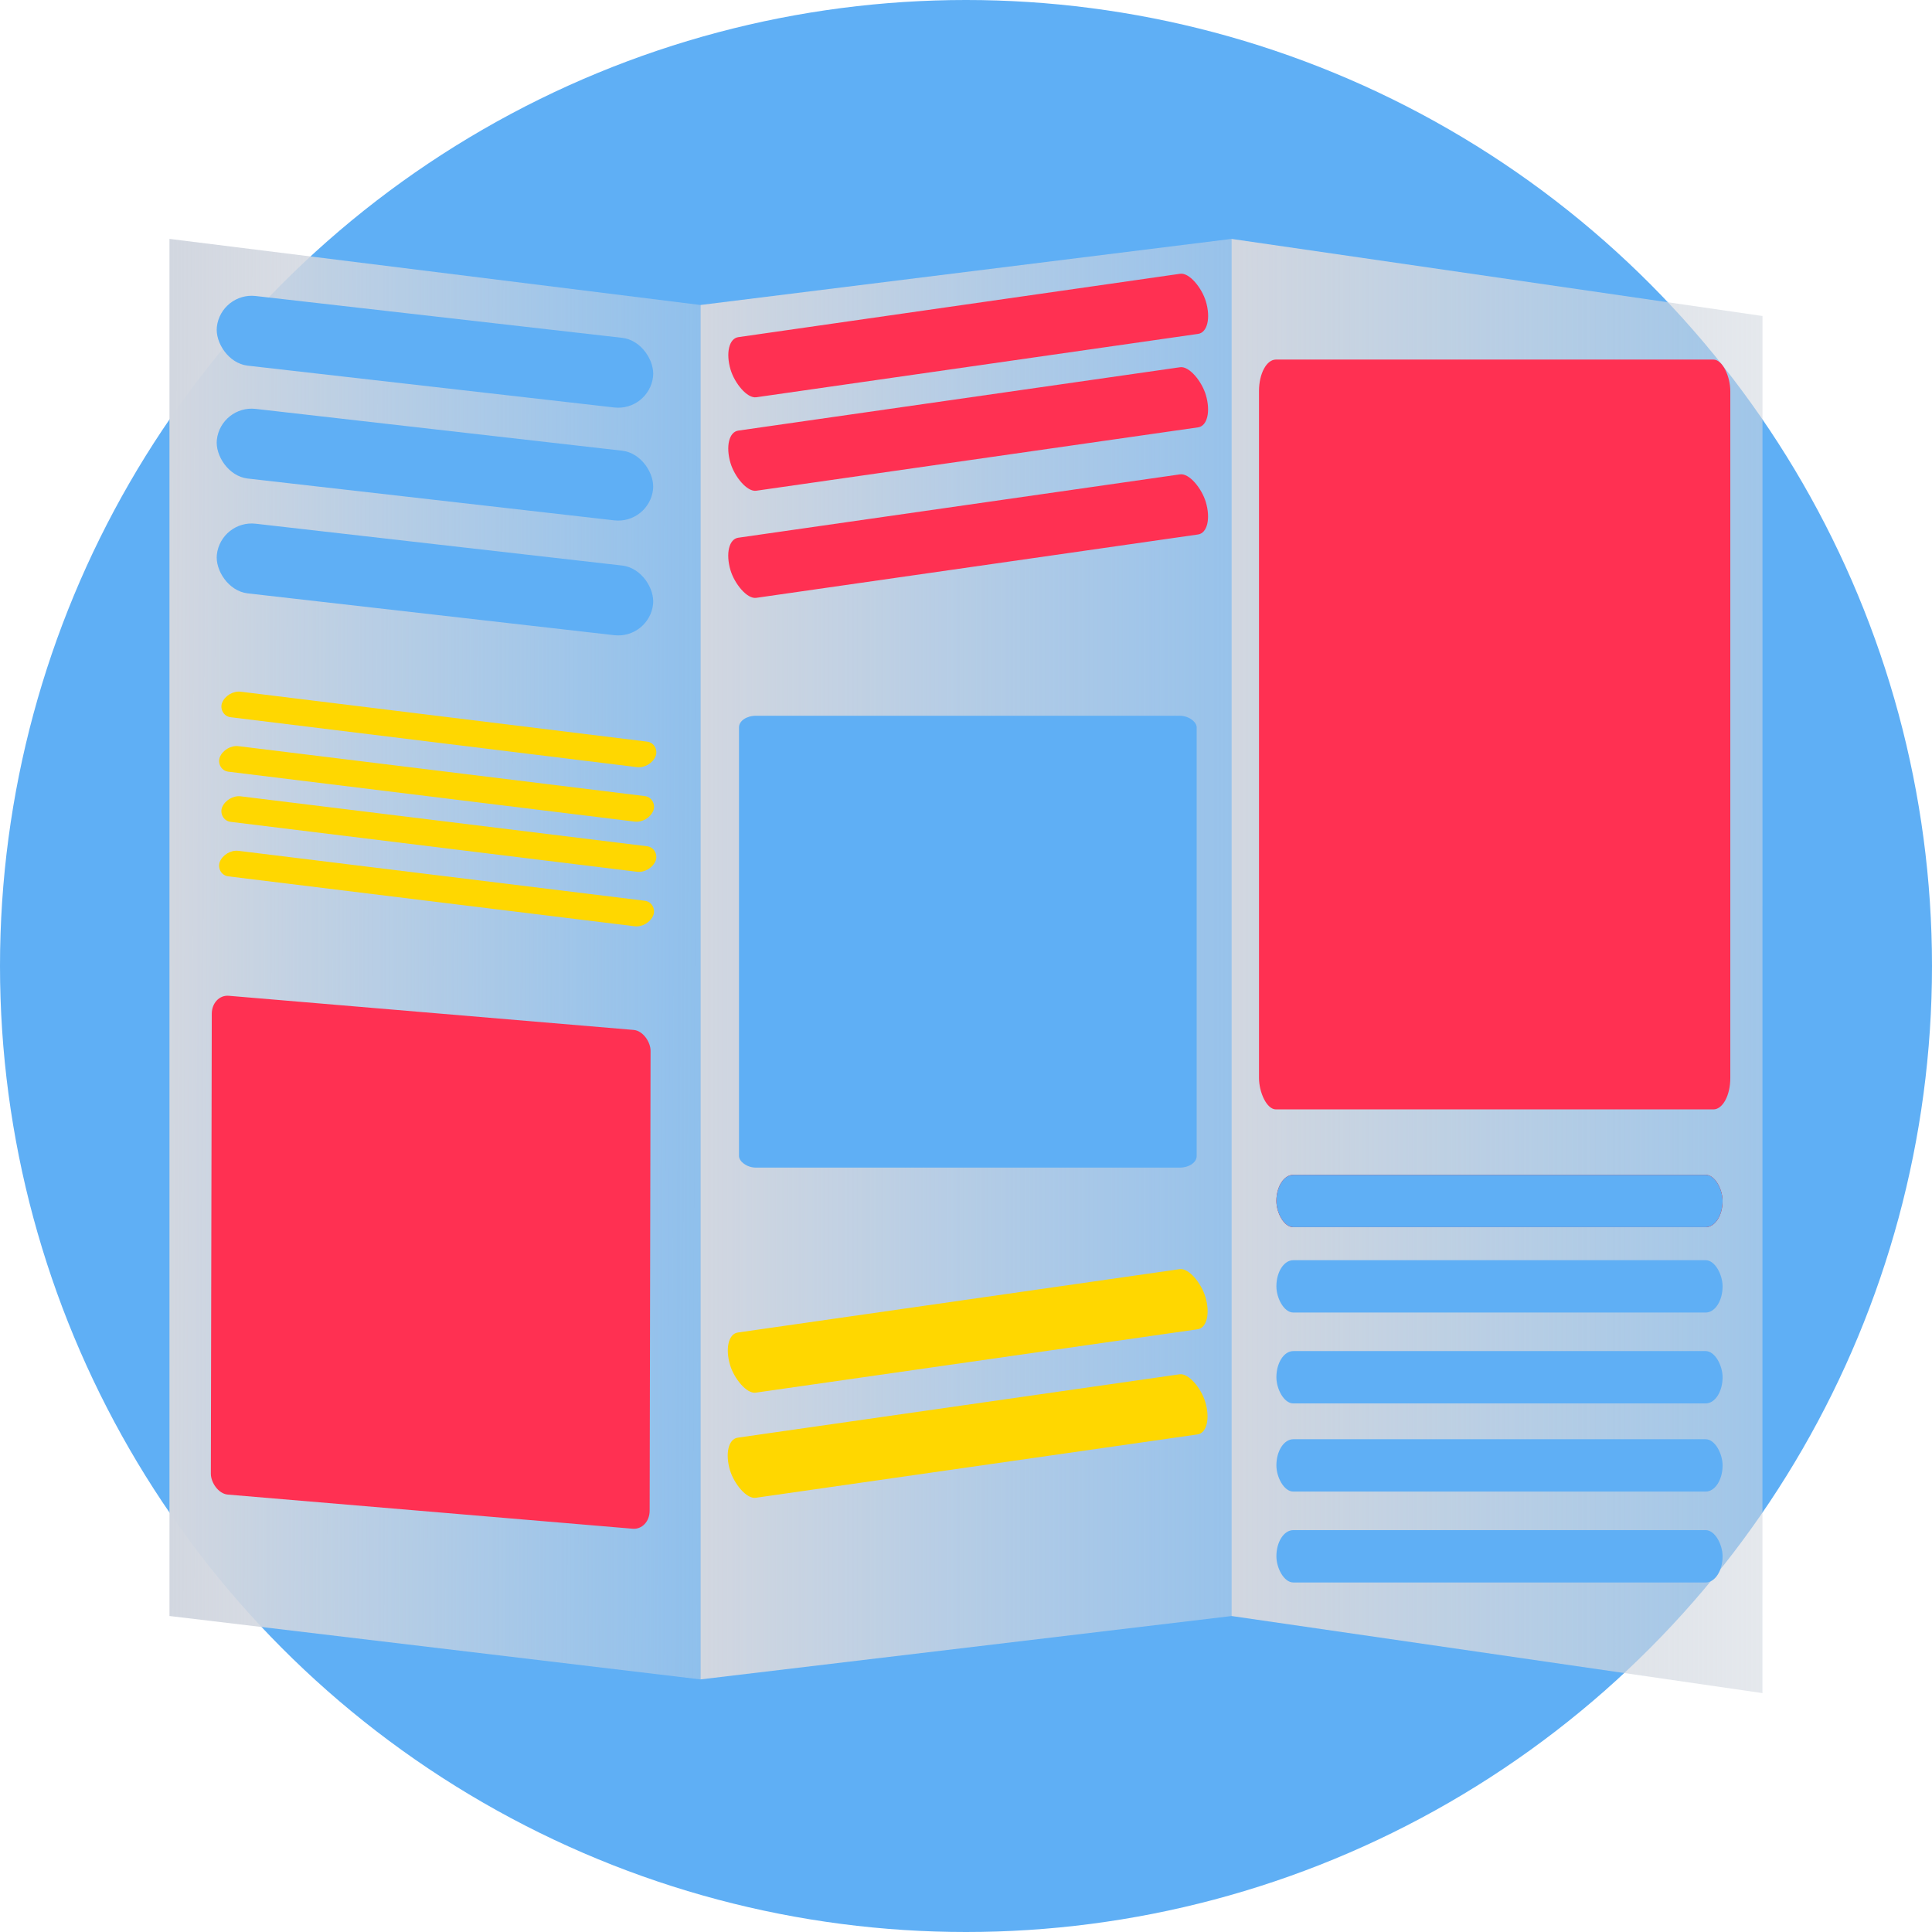 <?xml version="1.0" encoding="UTF-8" standalone="no"?>
<!-- Created with Inkscape (http://www.inkscape.org/) -->

<svg
   width="45.806mm"
   height="45.806mm"
   viewBox="0 0 45.806 45.806"
   version="1.1"
   id="svg5"
   xml:space="preserve"
   inkscape:version="1.2.2 (732a01da63, 2022-12-09)"
   sodipodi:docname="logo icon site scale ads.svg"
   xmlns:inkscape="http://www.inkscape.org/namespaces/inkscape"
   xmlns:sodipodi="http://sodipodi.sourceforge.net/DTD/sodipodi-0.dtd"
   xmlns:xlink="http://www.w3.org/1999/xlink"
   xmlns="http://www.w3.org/2000/svg"
   xmlns:svg="http://www.w3.org/2000/svg"><sodipodi:namedview
     id="namedview7"
     pagecolor="#ffffff"
     bordercolor="#000000"
     borderopacity="0.25"
     inkscape:showpageshadow="2"
     inkscape:pageopacity="0.0"
     inkscape:pagecheckerboard="0"
     inkscape:deskcolor="#d1d1d1"
     inkscape:document-units="mm"
     showgrid="false"
     showguides="true"
     inkscape:zoom="1.0129245"
     inkscape:cx="302.58918"
     inkscape:cy="905.79307"
     inkscape:window-width="1920"
     inkscape:window-height="991"
     inkscape:window-x="-9"
     inkscape:window-y="-9"
     inkscape:window-maximized="1"
     inkscape:current-layer="layer1"><sodipodi:guide
       position="447.686,146.734"
       orientation="1,0"
       id="guide11259"
       inkscape:locked="false" /></sodipodi:namedview><defs
     id="defs2"><linearGradient
       inkscape:collect="always"
       id="linearGradient8346"><stop
         style="stop-color:#d2d7e0;stop-opacity:1;"
         offset="0"
         id="stop8342" /><stop
         style="stop-color:#d1d7df;stop-opacity:0.569;"
         offset="1"
         id="stop8344" /></linearGradient><linearGradient
       inkscape:collect="always"
       id="linearGradient7648"><stop
         style="stop-color:#d2d7e0;stop-opacity:1;"
         offset="0"
         id="stop7644" /><stop
         style="stop-color:#d2d6e0;stop-opacity:0.49;"
         offset="1"
         id="stop7646" /></linearGradient><linearGradient
       inkscape:collect="always"
       id="linearGradient6999"><stop
         style="stop-color:#d2d7e0;stop-opacity:1;"
         offset="0"
         id="stop6995" /><stop
         style="stop-color:#d2d7e0;stop-opacity:0.233;"
         offset="1"
         id="stop6997" /></linearGradient><linearGradient
       inkscape:collect="always"
       xlink:href="#linearGradient6999"
       id="linearGradient7001"
       x1="164.503"
       y1="64.857"
       x2="181.147"
       y2="64.91"
       gradientUnits="userSpaceOnUse" /><linearGradient
       inkscape:collect="always"
       xlink:href="#linearGradient7648"
       id="linearGradient7650"
       x1="177.093"
       y1="65.608"
       x2="189.682"
       y2="65.608"
       gradientUnits="userSpaceOnUse" /><linearGradient
       inkscape:collect="always"
       xlink:href="#linearGradient8346"
       id="linearGradient8348"
       x1="189.682"
       y1="65.771"
       x2="202.272"
       y2="65.771"
       gradientUnits="userSpaceOnUse" /></defs><g
     inkscape:label="Calque 1"
     inkscape:groupmode="layer"
     id="layer1"
     transform="translate(-5.248,-241.457)"><circle
       style="fill:#5faff5;fill-opacity:1;fill-rule:evenodd;stroke-width:0.278"
       id="circle6772"
       cx="28.151"
       cy="264.36"
       r="22.903"
       inkscape:export-filename="icon journal.svg"
       inkscape:export-xdpi="96"
       inkscape:export-ydpi="96" /><g
       id="g12061"
       transform="translate(-155.237,198.589)"
       inkscape:export-filename="icon print.png"
       inkscape:export-xdpi="96"
       inkscape:export-ydpi="96"><g
         id="g9526"><path
           id="rect6774"
           style="opacity:1;fill:url(#linearGradient7001);fill-opacity:1;stroke-width:0.453"
           d="m 164.503,48.532 12.589,1.567 v 32.586 L 164.503,81.182 Z"
           sodipodi:nodetypes="ccccc" /><path
           id="path6876"
           style="opacity:1;fill:url(#linearGradient7650);fill-opacity:1;stroke-width:0.453"
           d="m 189.682,48.532 -12.589,1.567 v 32.586 l 12.589,-1.502 z"
           sodipodi:nodetypes="ccccc" /><path
           id="path6878"
           style="opacity:1;fill:url(#linearGradient8348);fill-opacity:1;stroke-width:0.453"
           d="M 202.272,50.36 189.682,48.532 V 81.182 l 12.589,1.828 z"
           sodipodi:nodetypes="ccccc" /></g><rect
         style="opacity:1;fill:#5faff5;fill-opacity:1;stroke-width:0.453"
         id="rect9528"
         width="10.409"
         height="1.662"
         x="170.297"
         y="30.685"
         ry="0.831"
         transform="rotate(6.509)" /><rect
         style="opacity:1;fill:#5faff5;fill-opacity:1;stroke-width:0.453"
         id="rect10259"
         width="10.409"
         height="1.662"
         x="170.6"
         y="33.344"
         ry="0.831"
         transform="rotate(6.509)" /><rect
         style="opacity:1;fill:#5faff5;fill-opacity:1;stroke-width:0.453"
         id="rect10261"
         width="10.409"
         height="1.662"
         x="170.909"
         y="36.049"
         ry="0.831"
         transform="rotate(6.509)" /><rect
         style="opacity:1;fill:#ffd700;fill-opacity:1;stroke-width:0.283"
         id="rect10263"
         width="10.352"
         height="0.65"
         x="181.672"
         y="39.811"
         ry="0.325"
         transform="matrix(0.993,0.122,-0.365,0.931,0,0)" /><rect
         style="opacity:1;fill:#ffd700;fill-opacity:1;stroke-width:0.283"
         id="rect10265"
         width="10.352"
         height="0.65"
         x="182.106"
         y="41.141"
         ry="0.325"
         transform="matrix(0.993,0.122,-0.365,0.931,0,0)" /><rect
         style="opacity:1;fill:#ffd700;fill-opacity:1;stroke-width:0.283"
         id="rect10267"
         width="10.352"
         height="0.65"
         x="182.606"
         y="42.353"
         ry="0.325"
         transform="matrix(0.993,0.122,-0.365,0.931,0,0)" /><rect
         style="opacity:1;fill:#ffd700;fill-opacity:1;stroke-width:0.283"
         id="rect10269"
         width="10.352"
         height="0.65"
         x="183.04"
         y="43.684"
         ry="0.325"
         transform="matrix(0.993,0.122,-0.365,0.931,0,0)" /><rect
         style="opacity:1;fill:#ff3052;fill-opacity:1;stroke-width:1.21"
         id="rect10277"
         width="10.445"
         height="11.826"
         x="166.277"
         y="52.476"
         ry="0.46"
         transform="matrix(0.996,0.084,-0.002,1,0,0)"
         rx="0.403" /><rect
         style="opacity:1;fill:#ff3052;fill-opacity:1;stroke-width:0.349"
         id="rect11247"
         width="11.383"
         height="1.488"
         x="157.297"
         y="76.466"
         rx="0.401"
         ry="0.744"
         transform="matrix(0.99,-0.142,0.286,0.958,0,0)" /><rect
         style="opacity:1;fill:#ff3052;fill-opacity:1;stroke-width:0.349"
         id="rect11249"
         width="11.383"
         height="1.488"
         x="156.655"
         y="78.684"
         rx="0.401"
         ry="0.744"
         transform="matrix(0.99,-0.142,0.286,0.958,0,0)" /><rect
         style="opacity:1;fill:#ff3052;fill-opacity:1;stroke-width:0.349"
         id="rect11251"
         width="11.383"
         height="1.488"
         x="155.92"
         y="81.226"
         rx="0.401"
         ry="0.744"
         transform="matrix(0.99,-0.142,0.286,0.958,0,0)" /><rect
         style="opacity:1;fill:#ffd700;fill-opacity:1;stroke-width:0.349"
         id="rect11253"
         width="11.383"
         height="1.488"
         x="150.461"
         y="100.087"
         rx="0.401"
         ry="0.744"
         transform="matrix(0.99,-0.142,0.286,0.958,0,0)" /><rect
         style="opacity:1;fill:#ffd700;fill-opacity:1;stroke-width:0.349"
         id="rect11255"
         width="11.383"
         height="1.488"
         x="149.738"
         y="102.582"
         rx="0.401"
         ry="0.744"
         transform="matrix(0.99,-0.142,0.286,0.958,0,0)" /><rect
         style="opacity:1;fill:#5faff5;fill-opacity:1;stroke-width:0.453"
         id="rect11257"
         width="10.851"
         height="10.713"
         x="178.006"
         y="59.838"
         rx="0.401"
         ry="0.274" /><rect
         style="opacity:1;fill:#ff3052;fill-opacity:1;stroke-width:0.453"
         id="rect11261"
         width="11.174"
         height="17.778"
         x="190.335"
         y="51.393"
         rx="0.401"
         ry="0.744" /><rect
         style="opacity:1;fill:#ff0000;fill-opacity:1;stroke-width:0.453"
         id="rect11608"
         width="10.579"
         height="1.241"
         x="190.747"
         y="70.722"
         rx="0.401"
         ry="0.744" /><rect
         style="opacity:1;fill:#5faff5;fill-opacity:1;stroke-width:0.453"
         id="rect11610"
         width="10.579"
         height="1.241"
         x="190.747"
         y="70.722"
         rx="0.401"
         ry="0.744" /><rect
         style="opacity:1;fill:#5faff5;fill-opacity:1;stroke-width:0.453"
         id="rect11612"
         width="10.579"
         height="1.241"
         x="190.747"
         y="72.746"
         rx="0.401"
         ry="0.744" /><rect
         style="opacity:1;fill:#5faff5;fill-opacity:1;stroke-width:0.453"
         id="rect11614"
         width="10.579"
         height="1.241"
         x="190.747"
         y="74.901"
         rx="0.401"
         ry="0.744" /><rect
         style="opacity:1;fill:#5faff5;fill-opacity:1;stroke-width:0.453"
         id="rect11616"
         width="10.579"
         height="1.241"
         x="190.747"
         y="76.991"
         rx="0.401"
         ry="0.744" /><rect
         style="opacity:1;fill:#5faff5;fill-opacity:1;stroke-width:0.453"
         id="rect11618"
         width="10.579"
         height="1.241"
         x="190.747"
         y="79.146"
         rx="0.401"
         ry="0.744" /></g></g></svg>
